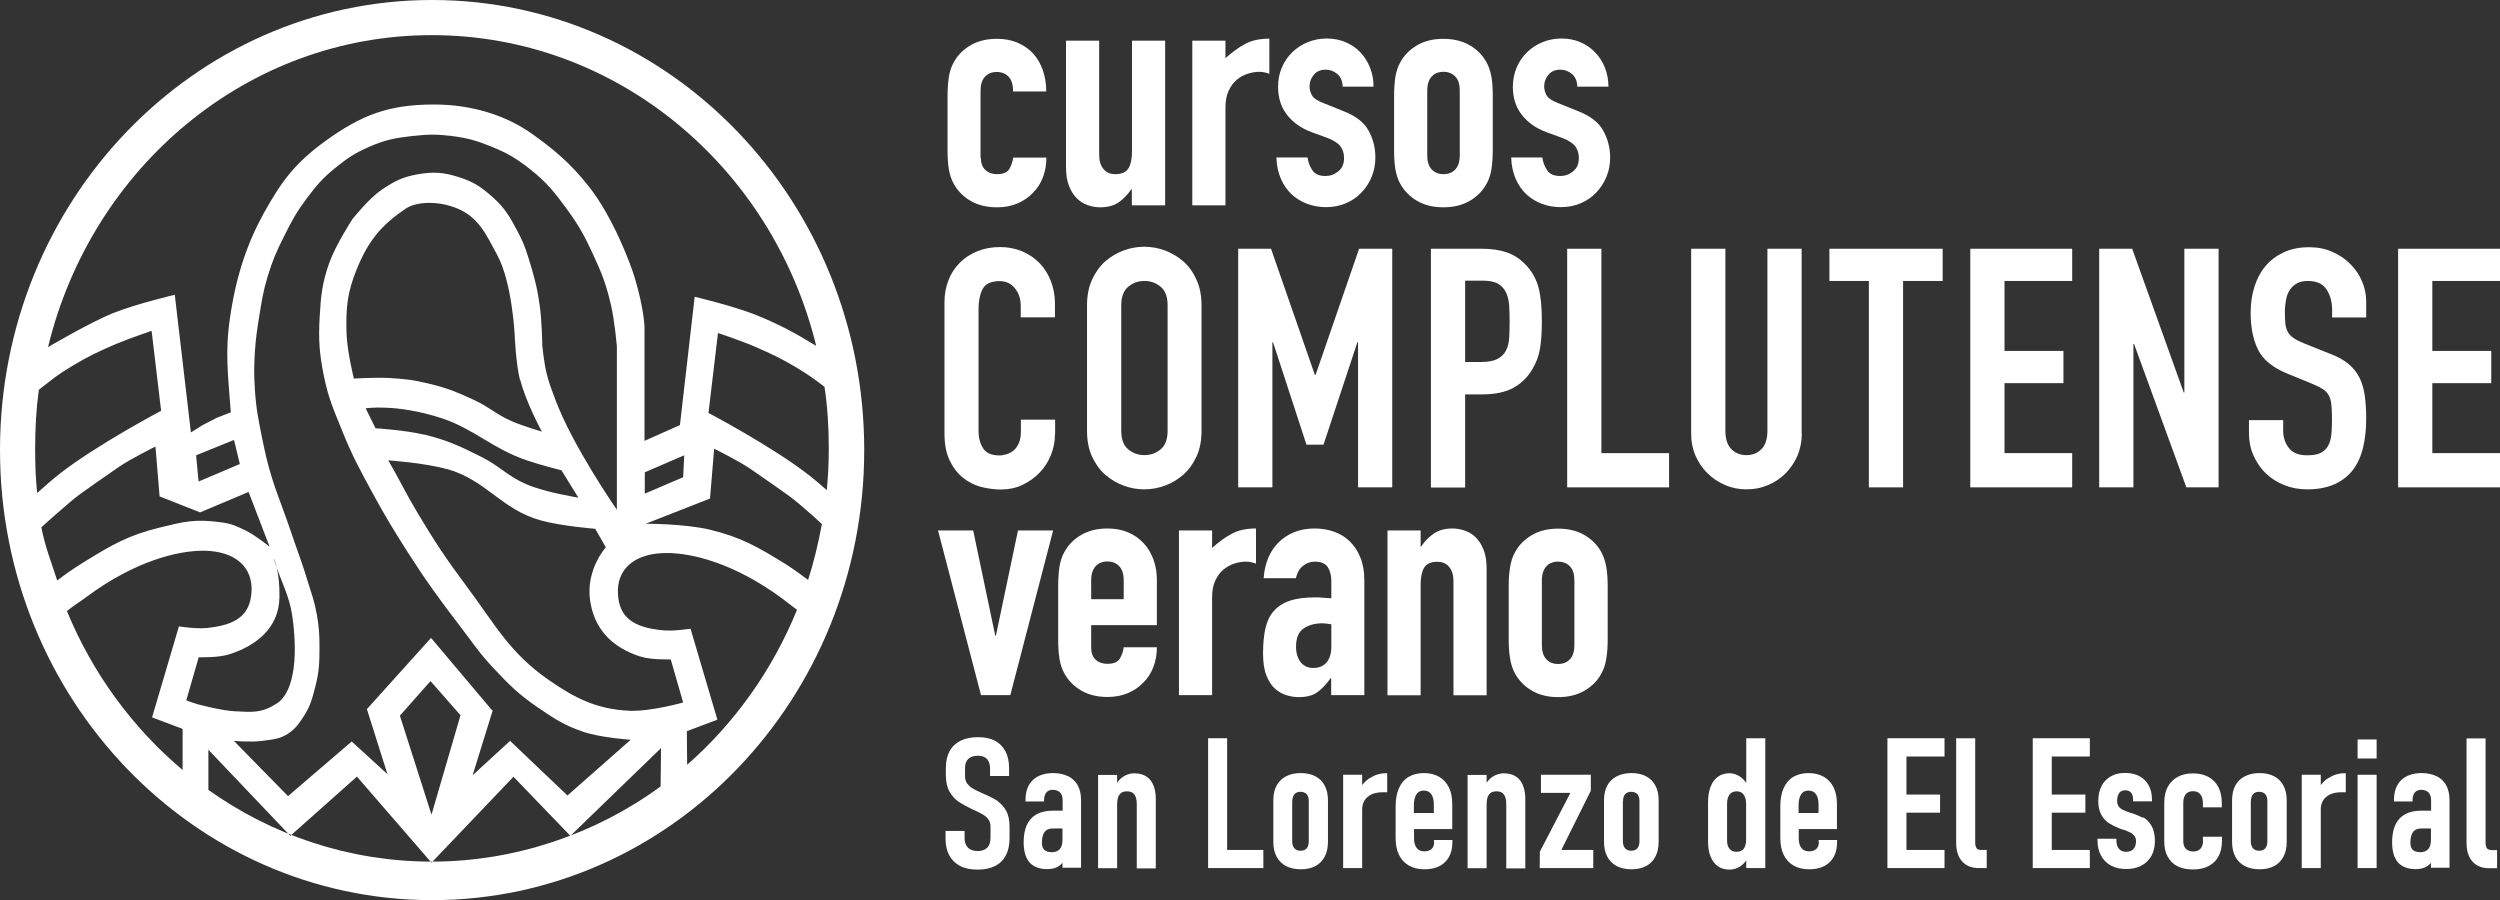 <svg xmlns="http://www.w3.org/2000/svg" id="Capa_2" width="162.92" height="58.65" viewBox="0 0 162.92 58.65"><rect x="0" y="0" width="162.92" height="58.65" fill="#333333" stroke="none"/><defs><style>.cls-1{fill-rule:evenodd;}.cls-1,.cls-2{fill:#fff;}</style></defs><g id="Capa_1-2"><path class="cls-2" d="M65.05,52.22c-.21-.14-.48-.28-.81-.43-.02,0-.04-.02-.06-.02-.02,0-.04-.02-.06-.03-.03-.01-.05-.02-.07-.03-.02-.01-.05-.02-.08-.04-.26-.11-.46-.21-.6-.3-.14-.08-.25-.19-.35-.32-.09-.13-.13-.29-.13-.48v-.52c0-.26.07-.46.21-.59.14-.14.36-.21.63-.21.26,0,.45.07.59.21.13.14.2.36.2.64v.47h1.24v-.51c0-.43-.08-.79-.23-1.09-.16-.3-.39-.54-.7-.7-.3-.16-.67-.23-1.1-.23s-.82.08-1.13.23c-.31.16-.56.39-.72.69-.16.3-.24.66-.24,1.08v.48c0,.43.08.79.24,1.07.16.28.36.5.59.66.23.15.52.31.87.48l.07.03s.03.01.05.02c.26.12.46.22.61.31.14.08.25.19.35.32.09.13.13.28.13.47v.72c0,.28-.07.5-.21.64-.14.14-.35.22-.62.22s-.49-.07-.64-.22c-.15-.15-.22-.36-.22-.64v-.45h-1.24v.49c0,.43.08.8.24,1.1.16.3.41.54.72.7.31.16.69.23,1.14.23s.81-.08,1.12-.23c.31-.16.55-.39.71-.7.16-.3.24-.67.24-1.1v-.76c0-.42-.07-.77-.22-1.04-.15-.26-.33-.47-.54-.61Z"></path><path class="cls-2" d="M69.61,50.59c-.27-.14-.6-.21-.98-.21-.57,0-1.01.16-1.33.46-.32.31-.47.75-.47,1.31v.08h1.21v-.08c0-.22.05-.39.15-.51.1-.11.23-.17.41-.17.21,0,.36.06.48.17.11.12.17.28.17.5v.69h-.63c-.63,0-1.11.17-1.43.52-.32.34-.48.86-.48,1.55,0,.57.13,1.01.38,1.3.26.29.65.44,1.15.44.27,0,.51-.05.7-.16.12-.07.22-.15.3-.26v.33h1.21v-4.41c0-.37-.07-.69-.21-.95-.14-.27-.36-.47-.63-.61ZM68.52,55.53c-.21,0-.37-.05-.47-.15-.1-.1-.15-.25-.15-.46,0-.32.06-.56.18-.71.12-.15.29-.22.54-.22h.62v.73c0,.28-.06.49-.18.62-.12.13-.3.2-.55.2Z"></path><path class="cls-2" d="M73.96,50.39c-.32,0-.61.1-.86.29-.11.09-.21.2-.3.33v-.51h-1.24v6.08h1.24v-4.15c0-.3.05-.52.16-.66.11-.14.26-.2.48-.2s.38.06.48.2c.11.14.16.35.16.63v4.19h1.24v-4.51c0-.53-.12-.95-.35-1.24-.24-.29-.58-.44-1.02-.44Z"></path><polygon class="cls-2" points="79.97 48.11 78.73 48.11 78.73 56.57 82.33 56.57 82.33 55.39 79.97 55.39 79.97 48.11"></polygon><path class="cls-2" d="M85.72,50.59c-.26-.14-.58-.21-.95-.21s-.69.07-.96.21c-.27.14-.48.34-.62.61-.14.26-.21.58-.21.95v2.71c0,.37.07.7.21.96.14.27.35.48.62.62.27.14.59.21.96.21s.69-.07.95-.21c.27-.14.47-.35.61-.62.14-.26.21-.59.21-.95v-2.72c0-.37-.07-.69-.21-.95-.14-.27-.34-.47-.61-.61ZM84.22,52.2c0-.19.05-.34.14-.45.1-.1.22-.15.39-.15s.3.05.4.15c.09.1.14.25.14.45v2.63c0,.2-.05.35-.14.46h0c-.09.1-.22.15-.4.15s-.3-.05-.4-.16c-.09-.11-.14-.26-.14-.46v-2.63Z"></path><path class="cls-2" d="M89.27,50.7c-.19.12-.36.28-.5.46v-.67h-1.24v6.08h1.24v-3.81c0-.36.12-.63.36-.83.23-.2.57-.3.99-.3h.28v-1.24h-.08c-.38,0-.73.11-1.04.31Z"></path><path class="cls-2" d="M93.46,54.87c0,.2-.05.35-.16.45-.11.1-.27.16-.47.16-.22,0-.39-.07-.5-.21-.12-.15-.18-.36-.18-.63v-.61h2.49v-1.64c0-.42-.07-.78-.22-1.08-.15-.3-.36-.53-.64-.69-.28-.16-.61-.24-1-.24s-.71.09-.99.25c-.28.17-.49.42-.63.75-.14.32-.21.71-.21,1.16v2.07c0,.42.07.79.22,1.1.15.31.37.54.65.7.28.16.62.24,1.01.24.57,0,1.03-.16,1.34-.47.32-.31.48-.75.48-1.32v-.12h-1.2v.12ZM92.14,52.48c0-.31.06-.56.17-.72.11-.16.26-.24.47-.24s.37.07.48.22c.12.15.18.38.18.67v.57h-1.3v-.5Z"></path><path class="cls-2" d="M98.04,50.39c-.32,0-.61.1-.86.29-.11.09-.21.2-.3.33v-.51h-1.24v6.08h1.24v-4.15c0-.3.05-.52.16-.66.11-.14.26-.2.48-.2s.38.06.48.2c.11.14.16.35.16.63v4.19h1.24v-4.51c0-.53-.12-.95-.35-1.24-.24-.29-.58-.44-1.02-.44Z"></path><polygon class="cls-2" points="103.67 51.53 103.67 50.49 100.42 50.49 100.42 51.67 102.34 51.67 100.35 55.5 100.34 56.57 103.83 56.57 103.83 55.39 101.75 55.39 103.67 51.53"></polygon><path class="cls-2" d="M107.27,50.59c-.26-.14-.58-.21-.95-.21s-.69.07-.96.21c-.27.14-.48.34-.62.61-.14.26-.21.58-.21.95v2.71c0,.37.07.7.21.96.14.27.35.48.62.62.27.14.59.21.96.21s.69-.07.95-.21c.27-.14.47-.35.61-.62.14-.26.21-.59.21-.95v-2.72c0-.37-.07-.69-.21-.95-.14-.27-.34-.47-.61-.61ZM105.77,52.2c0-.19.05-.34.14-.45.1-.1.22-.15.39-.15s.3.05.4.15c.09.1.14.25.14.45v2.63c0,.2-.05.35-.14.46h0c-.09.1-.22.15-.4.15s-.3-.05-.4-.16c-.09-.11-.14-.26-.14-.46v-2.63Z"></path><path class="cls-2" d="M113.79,51c-.09-.12-.19-.23-.3-.32-.24-.19-.5-.29-.79-.29s-.54.08-.75.23c-.21.15-.37.37-.48.66-.11.28-.16.63-.16,1.02v2.53c0,.38.05.71.16.98.11.28.27.49.48.64.21.15.46.22.75.22.31,0,.58-.1.82-.29.1-.09.2-.19.28-.31v.5h1.24v-8.46h-1.24v2.88ZM113.5,55.42c-.09.06-.2.09-.33.09-.2,0-.34-.06-.45-.18-.11-.13-.17-.31-.17-.54v-2.42c0-.26.06-.46.17-.6.11-.14.26-.2.45-.2.13,0,.24.03.33.09.09.06.16.15.21.27.05.12.08.27.08.44v2.38c0,.17-.03.31-.08.43-.05.11-.12.2-.21.26Z"></path><path class="cls-2" d="M118.53,54.87c0,.2-.05.35-.16.45-.11.1-.27.16-.47.16-.22,0-.39-.07-.5-.21-.12-.15-.18-.36-.18-.63v-.61h2.49v-1.64c0-.42-.07-.78-.22-1.08-.15-.3-.36-.53-.64-.69-.28-.16-.61-.24-1-.24s-.71.09-.99.25c-.28.17-.49.42-.63.75-.14.32-.21.71-.21,1.16v2.07c0,.42.07.79.22,1.1.15.31.37.54.65.7.28.16.62.24,1.01.24.57,0,1.03-.16,1.34-.47.32-.31.48-.75.48-1.32v-.12h-1.2v.12ZM117.21,52.48c0-.31.06-.56.17-.72.11-.16.26-.24.47-.24s.37.07.48.22c.12.15.18.38.18.67v.57h-1.3v-.5Z"></path><polygon class="cls-2" points="123 56.57 126.72 56.57 126.72 55.39 124.24 55.39 124.24 52.96 126.43 52.96 126.43 51.78 124.24 51.78 124.24 49.3 126.72 49.3 126.72 48.11 123 48.11 123 56.57"></polygon><path class="cls-2" d="M128.81,55.27c-.06-.08-.09-.2-.09-.35v-6.81h-1.24v6.81c0,.52.13.92.38,1.21.26.29.62.44,1.08.44h.53v-1.18h-.4c-.12,0-.2-.04-.26-.11Z"></path><polygon class="cls-2" points="132.47 56.57 136.19 56.57 136.19 55.39 133.71 55.39 133.71 52.96 135.9 52.96 135.9 51.78 133.71 51.78 133.71 49.3 136.19 49.3 136.19 48.11 132.47 48.11 132.47 56.57"></polygon><path class="cls-2" d="M139.63,53.29c-.2-.11-.46-.22-.78-.32,0,0-.02,0-.04-.01-.01,0-.03-.01-.06-.02-.18-.06-.33-.12-.44-.18-.1-.05-.19-.13-.25-.22-.06-.09-.09-.21-.09-.36,0-.22.05-.39.14-.51.09-.11.21-.17.38-.17s.29.05.38.15c.09.1.14.26.14.45v.12h1.23v-.11c0-.35-.07-.66-.21-.92-.14-.26-.34-.47-.61-.61-.26-.14-.58-.21-.93-.21s-.67.07-.93.22c-.26.15-.47.36-.61.64-.14.27-.21.6-.21.97s.07.68.21.92c.14.24.31.42.52.55.2.12.45.24.73.35h.03s.02.02.03.02c.02.01.04.02.06.02.01,0,.03,0,.04,0,.21.08.37.14.48.2.1.05.19.13.26.22.06.09.1.2.1.34,0,.22-.06.39-.17.51-.11.12-.27.18-.47.18s-.36-.06-.47-.19c-.11-.13-.17-.31-.17-.54v-.12h-1.23v.12c0,.37.08.7.23.98.15.28.37.5.65.65.28.15.61.22.99.22s.71-.07.99-.22c.28-.15.5-.36.65-.63.15-.27.23-.6.23-.97,0-.42-.08-.76-.23-1.01-.15-.25-.33-.43-.54-.54Z"></path><path class="cls-2" d="M143.57,54.79c0,.22-.06.4-.17.52-.11.12-.27.18-.47.18s-.36-.06-.48-.17c-.11-.12-.17-.28-.17-.5v-2.5c0-.25.06-.44.17-.57.11-.13.27-.19.47-.19s.35.06.47.2c.11.13.17.33.17.58v.27h1.23v-.27c0-.4-.07-.75-.22-1.04-.15-.29-.37-.52-.65-.67-.28-.15-.62-.23-1.01-.23s-.73.08-1,.23c-.28.15-.5.38-.65.66-.15.29-.22.63-.22,1.04v2.5c0,.38.07.72.22.99.15.28.36.49.64.63.28.14.62.21,1.01.21s.74-.07,1.02-.22c.28-.15.5-.36.65-.64.15-.28.22-.61.22-1v-.27h-1.24v.27Z"></path><path class="cls-2" d="M148.2,50.59c-.26-.14-.58-.21-.95-.21s-.69.07-.96.21c-.27.14-.48.34-.62.61-.14.26-.21.58-.21.95v2.71c0,.37.07.7.21.96.14.27.35.48.62.62.27.14.59.21.96.21s.69-.07.95-.21c.27-.14.47-.35.61-.62.14-.26.21-.59.21-.95v-2.72c0-.37-.07-.69-.21-.95-.14-.27-.34-.47-.61-.61ZM146.69,52.2c0-.19.05-.34.14-.45.1-.1.22-.15.39-.15s.3.05.4.15c.09.1.14.25.14.45v2.63c0,.2-.05.35-.14.46h0c-.09.1-.22.15-.4.15s-.3-.05-.4-.16c-.09-.11-.14-.26-.14-.46v-2.63Z"></path><path class="cls-2" d="M151.74,50.7c-.19.12-.36.28-.5.46v-.67h-1.24v6.08h1.24v-3.81c0-.36.12-.63.36-.83.23-.2.57-.3.99-.3h.28v-1.24h-.08c-.38,0-.73.11-1.04.31Z"></path><rect class="cls-2" x="153.64" y="50.49" width="1.24" height="6.08"></rect><rect class="cls-2" x="153.64" y="48.19" width="1.24" height="1.24"></rect><path class="cls-2" d="M158.79,50.59c-.27-.14-.6-.21-.98-.21-.57,0-1.01.16-1.33.46-.32.31-.47.75-.47,1.31v.08h1.21v-.08c0-.22.05-.39.15-.51.1-.11.23-.17.41-.17.21,0,.36.06.48.17.11.12.17.28.17.5v.69h-.63c-.63,0-1.11.17-1.43.52-.32.34-.48.86-.48,1.55,0,.57.13,1.01.38,1.3.26.29.65.44,1.15.44.27,0,.51-.05.7-.16.12-.07.22-.15.3-.26v.33h1.21v-4.41c0-.37-.07-.69-.21-.95-.14-.27-.36-.47-.63-.61ZM157.7,55.53c-.21,0-.37-.05-.47-.15-.1-.1-.15-.25-.15-.46,0-.32.06-.56.18-.71.12-.15.29-.22.54-.22h.62v.73c0,.28-.06.49-.18.62-.12.13-.3.2-.55.2Z"></path><path class="cls-2" d="M162.33,55.39c-.12,0-.2-.04-.26-.11-.06-.08-.09-.2-.09-.35v-6.81h-1.24v6.81c0,.52.13.92.38,1.21.26.29.62.44,1.08.44h.53v-1.18h-.4Z"></path><path class="cls-2" d="M63.92,10.29c0,.34.1.6.29.78.19.18.45.28.77.28.41,0,.68-.12.81-.36.13-.24.21-.48.24-.72h2.16c0,.45-.07.88-.22,1.27-.15.4-.36.73-.65,1.02-.28.3-.62.53-1.02.7-.4.17-.84.25-1.33.25-.66,0-1.24-.14-1.72-.42-.48-.28-.85-.66-1.1-1.12-.16-.28-.26-.61-.32-.97-.06-.37-.08-.77-.08-1.21v-3.54c0-.44.03-.84.08-1.21.06-.37.16-.69.32-.97.25-.47.62-.84,1.1-1.12.48-.28,1.05-.42,1.72-.42.49,0,.94.08,1.34.25.4.17.74.41,1.02.71.27.3.49.67.63,1.09.15.42.22.88.22,1.38h-2.16c0-.44-.1-.76-.29-.96-.19-.2-.45-.31-.77-.31s-.58.1-.77.31c-.19.2-.29.51-.29.92v4.38Z"></path><path class="cls-2" d="M75.92,13.38h-2.16v-1.04h-.04c-.23.34-.5.62-.81.84-.32.22-.72.33-1.22.33-.27,0-.54-.05-.8-.14-.27-.09-.51-.24-.72-.45-.21-.21-.38-.48-.51-.82-.13-.33-.19-.74-.19-1.22V2.65h2.16v7.43c0,.4.09.71.28.93.18.23.44.34.78.34.41,0,.69-.13.85-.38.15-.25.23-.62.23-1.1V2.65h2.16v10.73Z"></path><path class="cls-2" d="M77.7,2.65h2.16v1.14c.44-.39.87-.71,1.29-.93.42-.23.95-.34,1.57-.34v2.29c-.21-.08-.43-.13-.66-.13s-.47.04-.73.12c-.26.08-.5.21-.72.39-.22.18-.4.42-.54.72-.14.3-.21.66-.21,1.1v6.37h-2.16V2.65Z"></path><path class="cls-2" d="M87.5,5.65c-.01-.37-.13-.64-.35-.83-.22-.18-.47-.28-.75-.28-.34,0-.6.11-.78.33-.18.22-.28.47-.28.75,0,.2.05.39.15.58.1.19.35.36.76.52l1.27.51c.81.31,1.36.73,1.66,1.27.3.54.45,1.12.45,1.76,0,.45-.08.87-.24,1.26-.16.39-.38.73-.67,1.03-.28.3-.62.53-1.02.7-.4.17-.83.25-1.29.25-.42,0-.82-.07-1.21-.21-.38-.14-.72-.35-1.01-.61-.29-.27-.53-.6-.71-1.01-.18-.4-.28-.87-.3-1.41h2.03c.04.3.14.57.31.83.16.25.45.38.86.38.31,0,.59-.1.84-.31.25-.2.37-.49.37-.86,0-.3-.08-.55-.23-.76-.16-.21-.44-.39-.85-.55l-1.04-.38c-.68-.25-1.21-.63-1.6-1.13-.39-.5-.58-1.11-.58-1.83,0-.45.08-.87.25-1.26.17-.39.4-.72.69-1,.29-.28.62-.49,1.01-.65.38-.15.79-.23,1.23-.23s.84.08,1.22.24c.37.16.7.38.96.66.27.28.48.61.63,1,.16.39.23.8.23,1.24h-2.03Z"></path><path class="cls-2" d="M90.85,6.25c0-.44.03-.84.08-1.21.06-.37.16-.69.32-.97.25-.47.62-.84,1.1-1.12.48-.28,1.05-.42,1.71-.42s1.23.14,1.72.42c.48.28.85.66,1.1,1.12.15.28.26.61.32.97.06.37.08.77.08,1.21v3.54c0,.44-.03.84-.08,1.21-.06.37-.16.69-.32.97-.25.47-.62.84-1.1,1.12-.48.28-1.05.42-1.72.42s-1.23-.14-1.71-.42c-.48-.28-.85-.66-1.1-1.12-.16-.28-.26-.61-.32-.97-.06-.37-.08-.77-.08-1.21v-3.54ZM93.01,10.12c0,.41.1.72.29.92.19.2.45.31.77.31s.58-.1.77-.31c.19-.2.29-.51.29-.92v-4.21c0-.41-.09-.72-.29-.92-.19-.2-.45-.31-.77-.31s-.58.1-.77.31c-.19.2-.29.51-.29.92v4.21Z"></path><path class="cls-2" d="M102.79,5.65c-.01-.37-.13-.64-.35-.83-.22-.18-.47-.28-.75-.28-.34,0-.6.11-.78.33-.18.22-.28.47-.28.75,0,.2.05.39.15.58.1.19.35.36.76.52l1.27.51c.8.31,1.36.73,1.66,1.27.3.54.46,1.12.46,1.76,0,.45-.08.87-.24,1.26-.16.39-.38.73-.67,1.03-.28.3-.62.53-1.02.7-.39.17-.83.25-1.29.25-.42,0-.83-.07-1.21-.21-.38-.14-.72-.35-1.01-.61-.29-.27-.53-.6-.71-1.01-.18-.4-.28-.87-.3-1.41h2.03c.04.3.14.57.31.83.16.25.45.38.86.38.31,0,.59-.1.84-.31.25-.2.37-.49.37-.86,0-.3-.08-.55-.23-.76-.16-.21-.44-.39-.85-.55l-1.04-.38c-.68-.25-1.21-.63-1.6-1.13-.39-.5-.58-1.11-.58-1.83,0-.45.09-.87.25-1.26.17-.39.4-.72.69-1,.29-.28.62-.49,1.01-.65.38-.15.79-.23,1.23-.23s.84.08,1.22.24c.37.16.69.38.96.66.27.28.48.61.64,1,.15.39.23.8.23,1.24h-2.03Z"></path><path class="cls-2" d="M65.83,45.3h-1.9l-2.8-10.73h2.29l1.44,6.86h.04l1.44-6.86h2.29l-2.79,10.73Z"></path><path class="cls-2" d="M71.11,40.75v1.46c0,.34.1.6.29.78.19.18.45.27.77.27.41,0,.68-.12.82-.36.13-.24.22-.48.24-.72h2.16c0,.45-.07.88-.22,1.27-.15.4-.36.73-.65,1.02-.28.3-.62.53-1.02.7-.4.17-.84.25-1.33.25-.66,0-1.23-.14-1.71-.42-.48-.28-.85-.66-1.1-1.12-.16-.28-.26-.61-.32-.97-.06-.37-.08-.77-.08-1.21v-3.54c0-.44.03-.84.08-1.21.06-.37.16-.69.32-.97.25-.47.62-.84,1.1-1.12.48-.28,1.05-.42,1.71-.42.49,0,.94.08,1.34.25.4.17.74.41,1.02.71.28.3.49.66.64,1.07.15.41.22.85.22,1.31v2.96h-4.28ZM71.11,39.05h2.12v-1.23c0-.41-.1-.72-.29-.92-.19-.2-.45-.31-.77-.31s-.58.1-.77.31c-.19.21-.29.51-.29.92v1.23Z"></path><path class="cls-2" d="M76.83,34.57h2.16v1.14c.44-.4.87-.71,1.29-.93.42-.23.95-.34,1.57-.34v2.29c-.21-.08-.43-.13-.66-.13s-.47.04-.73.12c-.26.08-.5.21-.72.39-.22.18-.4.42-.54.72-.14.3-.21.66-.21,1.1v6.37h-2.16v-10.73Z"></path><path class="cls-2" d="M86.75,44.2h-.04c-.28.4-.57.7-.86.91-.29.21-.69.32-1.22.32-.25,0-.51-.04-.78-.12-.27-.08-.52-.22-.75-.42-.23-.2-.42-.49-.57-.87-.15-.37-.22-.86-.22-1.45s.05-1.14.15-1.6c.1-.46.28-.84.54-1.14.26-.3.61-.53,1.05-.68.44-.15.99-.22,1.67-.22.15,0,.31,0,.47.02.15.01.35.03.57.04v-1.12c0-.37-.08-.67-.23-.91-.16-.24-.44-.36-.85-.36-.28,0-.54.09-.77.28-.23.18-.38.45-.46.8h-2.1c.07-.97.39-1.75.97-2.33.28-.28.62-.51,1.02-.67.4-.16.84-.24,1.33-.24.45,0,.88.07,1.27.21.39.14.74.35,1.03.64.29.28.52.63.69,1.06.17.42.25.92.25,1.48v7.47h-2.16v-1.1ZM86.75,40.68c-.24-.04-.44-.06-.59-.06-.47,0-.86.11-1.2.33-.33.22-.5.62-.5,1.2,0,.41.1.74.3,1,.2.25.47.38.83.38s.65-.12.86-.36c.2-.24.31-.58.31-1.02v-1.46Z"></path><path class="cls-2" d="M90.42,34.57h2.16v1.04h.04c.22-.34.5-.62.82-.84.32-.22.72-.33,1.22-.33.27,0,.54.05.8.14.27.09.51.24.72.45.21.21.38.48.51.82.13.33.19.74.19,1.22v8.24h-2.16v-7.43c0-.4-.09-.71-.28-.93-.18-.23-.44-.34-.78-.34-.41,0-.69.13-.85.38-.15.25-.23.62-.23,1.1v7.22h-2.16v-10.73Z"></path><path class="cls-2" d="M98.32,38.17c0-.44.03-.84.09-1.21.06-.37.16-.69.32-.97.25-.47.62-.84,1.1-1.12.48-.28,1.05-.42,1.71-.42s1.24.14,1.72.42c.48.28.85.66,1.1,1.12.15.28.26.61.32.97.06.37.09.77.09,1.21v3.54c0,.44-.03.84-.09,1.21-.06.37-.16.69-.32.97-.25.47-.62.84-1.1,1.12-.48.28-1.05.42-1.72.42s-1.23-.14-1.71-.42c-.48-.28-.85-.66-1.1-1.12-.16-.28-.26-.61-.32-.97-.06-.37-.09-.77-.09-1.21v-3.54ZM100.48,42.04c0,.41.1.72.29.92.19.21.45.31.77.31s.58-.1.77-.31c.19-.2.29-.51.29-.92v-4.21c0-.41-.09-.72-.29-.92-.19-.2-.45-.31-.77-.31s-.58.1-.77.31c-.19.21-.29.51-.29.92v4.21Z"></path><path class="cls-1" d="M0,29.33C0,13.13,12.61,0,28.16,0s28.16,13.13,28.16,29.33-12.61,29.33-28.16,29.33S0,45.52,0,29.33ZM53.73,25.21c-.56-.44-1.08-.81-1.83-1.26-1.02-.61-1.63-.89-2.71-1.36-.92-.4-2.4-.89-2.4-.89l-.62,5.21s4.22,2.22,6.62,4.11c.37.29.69.57,1.09.92.09-.89.13-1.81.13-2.73,0-1.37-.08-2.69-.28-4.01ZM52.66,37.8c.38-1.19.67-2.4.9-3.65-.14-.12-.46-.42-.6-.55-1.49-1.3-1.22-1.07-4.05-3.04-.72-.5-2.37-1.32-2.37-1.32l-.27,3.25-4.19,1.64s2.59,0,4.19.39c2.05.5,3.13,1.13,4.94,2.25.47.29,1.09.75,1.45,1.02ZM44.78,49.84c3.09-2.71,5.56-6.17,7.16-10.1-.28-.22-.69-.53-.97-.74-3.09-2.28-5.9-3-7.65-2.96-1.99.04-3.15,1.06-3.05,2.68.09,1.52.99,2.18,2.98,2.36.68.06,1.75-.11,1.75-.11l1.75,5.93-1.99.75.02,2.2ZM13.57,51.47c4.15,2.95,9.17,4.68,14.58,4.68s10.69-1.81,14.9-4.9l.03-2.5-5.91,5.72-3.71-3.85-5.34,5.6-4.86-5.61-4.34,3.86-5.34-5.61v2.62ZM2.68,34.38c.32-.29.65-.6,1.03-.92,1.49-1.3,1.22-1.07,4.05-3.04.72-.5,2.37-1.32,2.37-1.32l.27,3.25,2.64,1.04,3.16-1.33,1.37,3.57s-.9-.73-1.55-1.05c-.57-.28-.9-.44-1.52-.53-1.8-.25-2.49-.06-4.09.33-2.05.5-3.13,1.13-4.94,2.25-.69.43-1.23.8-1.74,1.2-.37-1.14-.81-2.25-1.03-3.45ZM11.89,50.17c-3.25-2.74-5.86-6.29-7.53-10.35.49-.39.81-.57,1.33-.96,3.09-2.28,5.9-3,7.65-2.97,1.99.04,3.15,1.06,3.05,2.68-.09,1.52-1,2.18-2.98,2.36-.68.06-1.75-.11-1.75-.11l-1.75,5.93,1.99.75v2.67ZM17.84,36.4s.41.79.37,2.56c-.05,1.95-1.47,3.1-3.26,3.68-.75.24-2,.19-2,.19l-.81,2.81s.57.24,1.28.39c0,0,1.12.28,1.85.32,1.17.06,1.76.14,2.76-.5,1.27-.82,1.35-3.48,1.01-5.75-.19-1.3-.68-2.07-1.21-3.7ZM27.61,28.31c1.53.37,2.36.76,3.77,1.47,1.2.6,1.72,1.27,2.95,1.79,1.25.53,3.36.86,3.36.86l-1.1-1.78s-1.39-.35-2.26-.65c-2.28-.78-3.41-2.04-5.56-2.75-2.95-.96-4.94-.64-4.94-.64l.64,1.3s1.94.12,3.14.41ZM15.25,28.67l.38,1.57-2.69,1.14-.16-1.71,2.47-1ZM33.89,24.78c-.28-1.13-.35-2.97-.35-2.97,0,0-.16-3.37-1.13-5.18-.76-1.41-1.23-2.49-2.67-3.07-1.2-.48-2.61-.43-3.29.03-1.64,1.11-2.46,2.12-3.22,4-.6,1.48-.69,2.47-.65,4.08.03,1.18.48,3,.48,3,0,0,1.36-.08,2.23-.04,1.08.06,1.69.13,2.74.39,1.15.28,1.77.54,2.85,1.04,1,.46,1.46.95,2.47,1.39.74.32,1.96.68,1.96.68,0,0-1.06-1.97-1.4-3.36ZM28.05,44.39l-1.99,2.25,2.06,6.45,1.89-6.48-1.95-2.22ZM32.12,46.26l-1.32,4.26,2.44-2.24,3.74,3.56,4.12-3.63s-1.95-.13-3.12-.53c-1.22-.42-1.85-.84-2.92-1.57-1.25-.85-1.87-1.47-2.91-2.58-.91-.97-1.32-1.61-2.13-2.67-1.42-1.86-2.2-2.92-3.46-4.89-.93-1.46-1.44-2.3-2.27-3.82-.84-1.55-1.33-2.43-1.99-4.07-.55-1.37-.91-2.15-1.2-3.61-.29-1.45-.35-2.31-.27-3.79.08-1.4.16-2.22.62-3.53.42-1.19,1.51-2.86,1.51-2.86,0,0,1.05-1.34,1.92-1.93.83-.56,1.36-.83,2.33-1,1.03-.18,1.68-.14,2.68.18.96.3,1.47.64,2.23,1.32.79.71,1.11,1.27,1.61,2.22.48.9.64,1.48.93,2.46.26.9.38,1.43.51,2.36.15,1.02.17,2.64.17,2.64,0,0,.11,1.08.27,1.75.17.7.33,1.08.58,1.75,1.12,3.02,4.01,7.18,4.01,7.18v-10.64s-.14-1.65-.38-2.68c-.31-1.34-.59-2.08-1.17-3.32-.56-1.22-.93-1.89-1.72-2.97-.8-1.09-1.29-1.71-2.33-2.54-.93-.74-1.52-1.09-2.61-1.53-.96-.39-1.55-.55-2.57-.68-.98-.12-1.55-.11-2.54,0-1.13.13-1.79.25-2.85.72-.89.39-1.36.7-2.13,1.32-.85.68-1.26,1.16-1.92,2.04-.65.87-.95,1.42-1.44,2.4-.51,1.01-.77,1.6-1.1,2.68-.3.99-.38,1.58-.55,2.61-.14.89-.22,1.39-.28,2.29-.06.96-.06,1.51,0,2.46.08,1.27.23,1.97.48,3.21.21,1.03.34,1.61.65,2.61.25.81.44,1.24.72,2.04.3.83.47,1.31.75,2.14.33.94.53,1.47.82,2.43.27.87.46,1.35.62,2.25.14.81.17,1.28.17,2.11,0,1.01-.02,1.6-.27,2.57-.2.78-.32,1.26-.75,1.93-.33.5-.53.81-1.03,1.14-.57.37-1.01.37-1.68.47-.72.1-1.85,0-1.85,0l3.53,3.6,4.15-3.56,2.33,2.13-1.34-4.24,4.18-4.64,3.99,4.73ZM44.52,31.1l.07-1.43-2.57,1.11v1.39l2.5-1.07ZM29.12,30.56c2.61.74,3.53,2.64,6.14,3.36,1.35.37,3.53.54,3.53.54l.69,1.21s-1.3,1.43-1.03,3.43c.27,1.93,1.47,3.1,3.26,3.68.75.24,2,.19,2,.19l.81,2.81s-2.12.6-3.5.54c-2.18-.1-3.6-.86-5.25-2-2.59-1.8-3.47-3.58-5.39-6.15-1.34-1.79-2.04-2.86-3.19-4.78-.78-1.3-1.17-2.17-1.89-3.39,0,0,2.36.16,3.81.57ZM7.41,20.39c1.51-.6,3.98-1.18,3.98-1.18l1.05,8.97.77-.48.91-.47.92-.36c-.17-2.36-.39-3.87-.05-6.17.4-2.76,1.13-4.86,2.19-6.79,1.18-2.13,2.08-3.31,4.01-4.71,2.37-1.72,4.15-2.38,7.03-2.39,2.6-.01,4.8.75,6.42,1.89,1.39.99,2.5,1.89,3.74,3.46,1.59,2.02,2.74,5.11,2.98,5.93.62,2.04.64,3.25.64,3.25v7.39l2.31-1.03.96-8.36s2.47.58,3.98,1.18c1.5.6,2.55,1.17,3.94,2.02-2.85-11.64-12.99-20.25-25.05-20.25S5.96,10.94,3.13,22.62c0,0,2.77-1.63,4.27-2.23ZM2.52,25.41c1.06-.82,1.11-.91,2.25-1.6,1.02-.61,1.63-.89,2.71-1.36.92-.39,2.4-.89,2.4-.89l.62,5.21s-4.22,2.23-6.62,4.11c-.47.37-.96.8-1.46,1.25-.1-.95-.13-1.94-.13-2.92,0-1.3.07-2.56.24-3.81Z"></path><path class="cls-2" d="M68.75,28.29c0,.48-.09.94-.27,1.38-.18.44-.43.82-.75,1.15-.32.33-.7.59-1.12.79-.43.2-.89.29-1.39.29-.42,0-.85-.06-1.29-.17-.44-.12-.83-.32-1.18-.6-.35-.28-.64-.66-.86-1.12-.23-.47-.34-1.06-.34-1.77v-8.56c0-.51.09-.98.26-1.42.17-.44.42-.82.74-1.14.32-.32.7-.57,1.15-.75.44-.18.94-.27,1.47-.27.51,0,.98.09,1.42.27.44.18.82.44,1.14.76.32.33.57.72.75,1.18.18.46.27.96.27,1.5v.87h-2.23v-.74c0-.44-.12-.82-.37-1.14-.25-.32-.58-.48-1.01-.48-.55,0-.92.17-1.1.51-.18.34-.27.78-.27,1.3v7.95c0,.45.1.83.3,1.14.2.31.55.46,1.06.46.15,0,.3-.03.47-.08.17-.05.32-.13.46-.25.14-.12.25-.28.34-.48.09-.2.13-.46.13-.76v-.76h2.23v.96Z"></path><path class="cls-2" d="M70.84,19.88c0-.63.11-1.18.33-1.66.22-.48.51-.88.86-1.19.36-.31.76-.55,1.2-.71.44-.16.89-.24,1.34-.24s.9.08,1.34.24c.44.16.84.4,1.2.71.36.31.64.71.86,1.19.22.48.33,1.03.33,1.66v8.21c0,.64-.11,1.2-.33,1.67-.22.47-.51.87-.86,1.18-.36.31-.76.55-1.2.71-.44.16-.89.24-1.34.24s-.9-.08-1.34-.24c-.44-.16-.84-.4-1.2-.71-.36-.31-.64-.71-.86-1.18-.22-.47-.33-1.03-.33-1.67v-8.21ZM73.07,28.09c0,.54.15.94.45,1.19.3.25.65.38,1.06.38s.76-.13,1.06-.38c.3-.25.45-.65.45-1.19v-8.21c0-.54-.15-.94-.45-1.19-.3-.25-.65-.38-1.06-.38s-.76.13-1.06.38c-.3.26-.45.65-.45,1.19v8.21Z"></path><path class="cls-2" d="M80.69,16.21h2.14l2.86,8.23h.04l2.84-8.23h2.16v15.55h-2.23v-9.46h-.04l-2.21,6.68h-1.11l-2.18-6.68h-.04v9.46h-2.23v-15.55Z"></path><path class="cls-2" d="M93.24,16.21h3.34c.61,0,1.15.08,1.62.24.47.16.89.44,1.27.85.38.41.64.88.79,1.43.15.55.22,1.29.22,2.22,0,.68-.04,1.27-.12,1.76-.08.49-.25.94-.51,1.37-.31.51-.71.91-1.22,1.19-.51.28-1.18.43-2.01.43h-1.14v6.07h-2.23v-15.55ZM95.47,23.59h1.07c.45,0,.8-.07,1.05-.2.25-.13.43-.31.55-.54.12-.23.19-.5.21-.82.02-.32.03-.68.03-1.07,0-.36-.01-.71-.03-1.04-.02-.33-.09-.61-.2-.85-.11-.24-.28-.43-.51-.57-.23-.14-.57-.21-1-.21h-1.16v5.29Z"></path><path class="cls-2" d="M102.13,16.21h2.23v13.32h4.41v2.23h-6.64v-15.55Z"></path><path class="cls-2" d="M117.42,28.27c0,.51-.1.98-.28,1.42-.19.44-.45.82-.77,1.15-.33.33-.71.59-1.15.77-.44.19-.9.28-1.4.28s-.96-.09-1.4-.28c-.44-.19-.82-.45-1.15-.77-.33-.33-.59-.71-.78-1.15-.19-.44-.28-.91-.28-1.42v-12.06h2.23v11.84c0,.55.13.96.39,1.22.26.26.59.39.98.39s.72-.13.98-.39c.26-.26.39-.67.39-1.22v-11.84h2.23v12.06Z"></path><path class="cls-2" d="M121.8,18.31h-2.58v-2.1h7.38v2.1h-2.58v13.45h-2.23v-13.45Z"></path><path class="cls-2" d="M128.4,16.21h6.64v2.1h-4.41v4.56h3.84v2.1h-3.84v4.56h4.41v2.23h-6.64v-15.55Z"></path><path class="cls-2" d="M136.81,16.21h2.14l3.36,9.37h.04v-9.37h2.23v15.55h-2.1l-3.41-9.35h-.04v9.35h-2.23v-15.55Z"></path><path class="cls-2" d="M154.21,20.69h-2.23v-.5c0-.51-.12-.95-.36-1.32-.24-.37-.64-.56-1.21-.56-.31,0-.56.06-.75.17-.2.12-.35.27-.46.45-.11.18-.19.39-.23.63-.04.24-.07.49-.07.75,0,.31.01.56.03.77.02.21.08.39.16.55.09.15.21.29.38.4.17.12.4.23.69.35l1.7.68c.49.19.9.41,1.2.67.31.26.54.55.71.9.17.34.28.74.34,1.18.06.44.09.95.09,1.52,0,.65-.07,1.26-.2,1.82-.13.56-.35,1.04-.64,1.44-.3.4-.7.72-1.19.95-.5.23-1.1.35-1.81.35-.54,0-1.04-.09-1.51-.28-.47-.19-.87-.45-1.2-.77-.34-.33-.6-.72-.8-1.17-.2-.45-.29-.94-.29-1.46v-.83h2.23v.7c0,.41.12.78.36,1.1.24.33.64.49,1.21.49.38,0,.67-.05.88-.16.21-.11.37-.26.48-.46.11-.2.18-.44.21-.73.03-.29.04-.61.04-.96,0-.41-.01-.74-.04-1-.03-.26-.09-.47-.19-.63-.1-.16-.23-.29-.39-.39-.17-.1-.39-.21-.67-.33l-1.59-.65c-.96-.39-1.61-.91-1.93-1.56-.33-.65-.49-1.46-.49-2.43,0-.58.08-1.14.24-1.66.16-.52.4-.98.71-1.35.31-.38.71-.68,1.19-.91.48-.23,1.04-.34,1.68-.34.55,0,1.06.1,1.52.31.46.2.85.47,1.18.81.33.34.58.71.75,1.13.17.41.26.84.26,1.28v1.09Z"></path><path class="cls-2" d="M156.28,16.21h6.64v2.1h-4.41v4.56h3.84v2.1h-3.84v4.56h4.41v2.23h-6.64v-15.55Z"></path></g></svg>